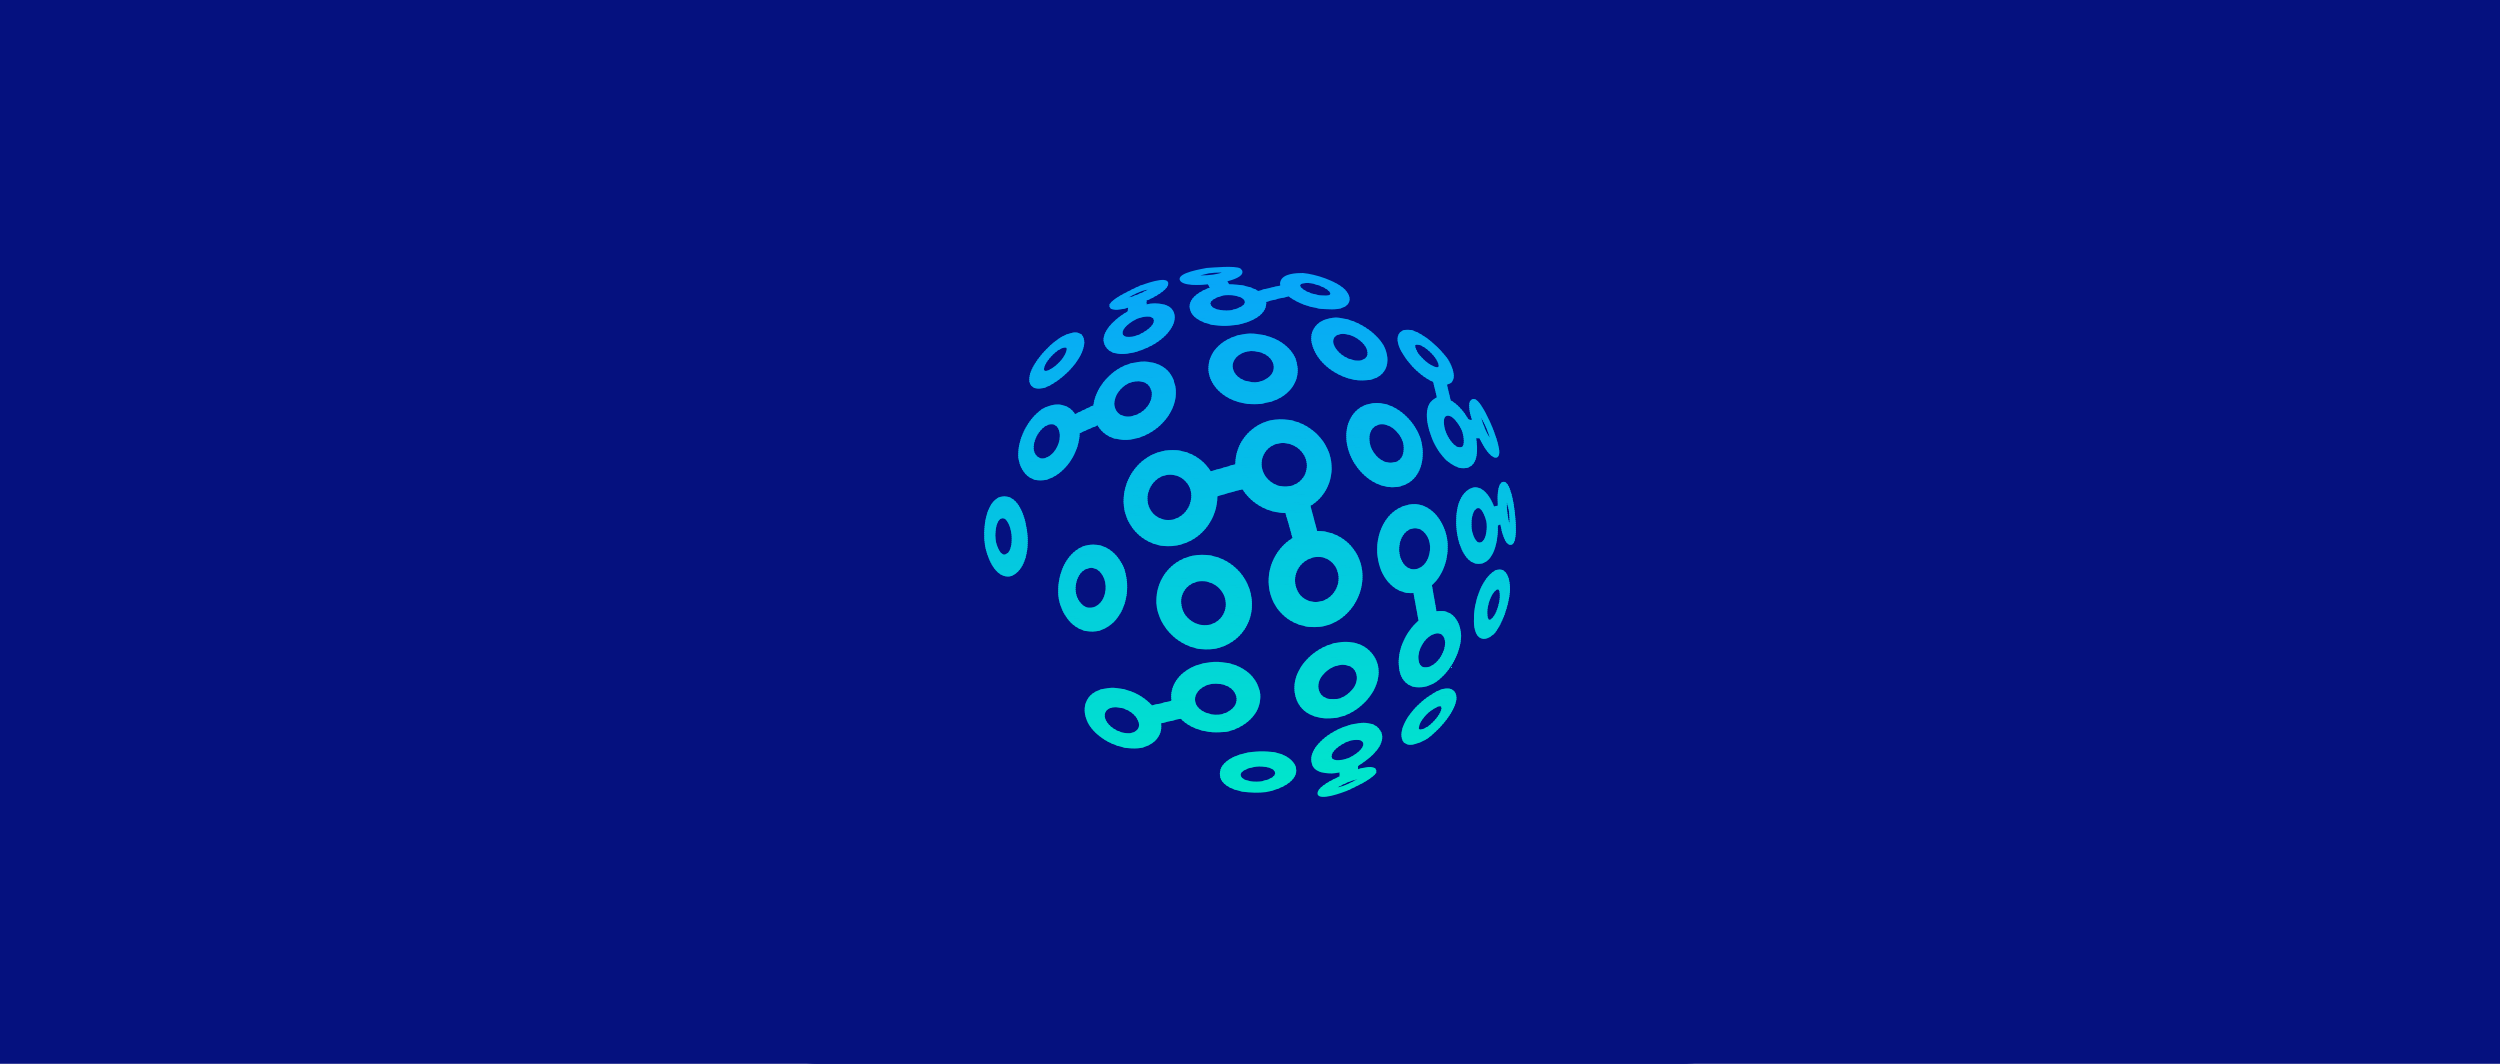 <?xml version="1.0" encoding="UTF-8"?><svg id="Layer_1" xmlns="http://www.w3.org/2000/svg" xmlns:xlink="http://www.w3.org/1999/xlink" viewBox="0 0 94 40"><defs><style>.cls-1{clip-path:url(#clippath);}.cls-2{fill:none;}.cls-2,.cls-3,.cls-4,.cls-5,.cls-6,.cls-7,.cls-8,.cls-9,.cls-10,.cls-11,.cls-12,.cls-13,.cls-14,.cls-15,.cls-16,.cls-17,.cls-18,.cls-19,.cls-20,.cls-21,.cls-22,.cls-23,.cls-24,.cls-25,.cls-26,.cls-27,.cls-28,.cls-29,.cls-30,.cls-31,.cls-32,.cls-33,.cls-34,.cls-35,.cls-36,.cls-37,.cls-38,.cls-39,.cls-40,.cls-41,.cls-42,.cls-43,.cls-44,.cls-45,.cls-46,.cls-47,.cls-48,.cls-49,.cls-50,.cls-51,.cls-52,.cls-53,.cls-54,.cls-55,.cls-56,.cls-57,.cls-58,.cls-59,.cls-60,.cls-61,.cls-62,.cls-63,.cls-64,.cls-65,.cls-66,.cls-67,.cls-68,.cls-69,.cls-70,.cls-71,.cls-72,.cls-73,.cls-74,.cls-75,.cls-76,.cls-77,.cls-78,.cls-79,.cls-80,.cls-81,.cls-82,.cls-83,.cls-84,.cls-85,.cls-86,.cls-87,.cls-88,.cls-89,.cls-90,.cls-91,.cls-92,.cls-93,.cls-94,.cls-95,.cls-96,.cls-97,.cls-98,.cls-99,.cls-100,.cls-101,.cls-102,.cls-103{stroke-width:0px;}.cls-3{fill:#01e2ce;}.cls-3,.cls-4,.cls-5,.cls-6,.cls-7,.cls-8,.cls-9,.cls-10,.cls-11,.cls-12,.cls-13,.cls-14,.cls-15,.cls-16,.cls-17,.cls-18,.cls-19,.cls-20,.cls-21,.cls-22,.cls-23,.cls-24,.cls-25,.cls-26,.cls-27,.cls-28,.cls-29,.cls-30,.cls-31,.cls-32,.cls-33,.cls-34,.cls-35,.cls-36,.cls-37,.cls-38,.cls-39,.cls-40,.cls-41,.cls-42,.cls-43,.cls-44,.cls-45,.cls-46,.cls-47,.cls-48,.cls-49,.cls-50,.cls-51,.cls-52,.cls-53,.cls-54,.cls-55,.cls-56,.cls-57,.cls-58,.cls-59,.cls-60,.cls-61,.cls-62,.cls-63,.cls-64,.cls-65,.cls-66,.cls-67,.cls-68,.cls-69,.cls-70,.cls-71,.cls-72,.cls-73,.cls-74,.cls-75,.cls-76,.cls-77,.cls-78,.cls-79,.cls-80,.cls-81,.cls-82,.cls-83,.cls-84,.cls-85,.cls-86,.cls-87,.cls-88,.cls-89,.cls-90,.cls-91,.cls-92,.cls-93,.cls-94,.cls-95,.cls-96,.cls-97,.cls-98,.cls-99,.cls-100,.cls-101,.cls-102{fill-rule:evenodd;}.cls-4{fill:#01e0d0;}.cls-5{fill:#01e0cf;}.cls-6{fill:#01dcd2;}.cls-7{fill:#03cedc;}.cls-8{fill:#03cfdb;}.cls-9{fill:#03ccde;}.cls-10{fill:#01ded1;}.cls-11{fill:#01ded0;}.cls-12{fill:#03cfdc;}.cls-13{fill:#03d2d9;}.cls-14{fill:#03ccdd;}.cls-15{fill:#01dbd3;}.cls-16{fill:#01dad3;}.cls-17{fill:#01dfd0;}.cls-18{fill:#03cbde;}.cls-19{fill:#03cbdf;}.cls-20{fill:#01ddd1;}.cls-21{fill:#01ddd2;}.cls-22{fill:#01e1ce;}.cls-23{fill:#01e1cf;}.cls-24{fill:#03d0db;}.cls-25{fill:#03cddd;}.cls-26{fill:#03d1da;}.cls-27{fill:#02d6d7;}.cls-28{fill:#02d6d6;}.cls-29{fill:#02d5d7;}.cls-30{fill:#02d3d8;}.cls-31{fill:#02d3d9;}.cls-32{fill:#02d4d8;}.cls-33{fill:#02d7d5;}.cls-34{fill:#02d8d5;}.cls-35{fill:#02d7d6;}.cls-36{fill:#02d2d9;}.cls-37{fill:#00e4cd;}.cls-38{fill:#00e3cd;}.cls-39{fill:#00e4cc;}.cls-40{fill:#00e5cc;}.cls-41{fill:#00e6cb;}.cls-42{fill:#00e2ce;}.cls-43{fill:#02dad4;}.cls-44{fill:#02dad3;}.cls-45{fill:#02d9d4;}.cls-46{fill:#02d9d5;}.cls-47{fill:#04c5e2;}.cls-48{fill:#04c6e2;}.cls-49{fill:#04c9e0;}.cls-50{fill:#04c9df;}.cls-51{fill:#04c3e4;}.cls-52{fill:#05c0e6;}.cls-53{fill:#05bee7;}.cls-54{fill:#05bee8;}.cls-55{fill:#05bfe7;}.cls-56{fill:#05c1e6;}.cls-57{fill:#05c1e5;}.cls-58{fill:#05bbea;}.cls-59{fill:#04c4e4;}.cls-60{fill:#04c4e3;}.cls-61{fill:#04c5e3;}.cls-62{fill:#04c7e1;}.cls-63{fill:#04cadf;}.cls-64{fill:#08a9f6;}.cls-65{fill:#08a9f7;}.cls-66{fill:#05c2e4;}.cls-67{fill:#05c2e5;}.cls-68{fill:#04c8e1;}.cls-69{fill:#04c8e0;}.cls-70{fill:#05bce9;}.cls-71{fill:#05bde8;}.cls-72{fill:#08a8f7;}.cls-73{fill:#08abf5;}.cls-74{fill:#08a7f8;}.cls-75{fill:#08aaf6;}.cls-76{fill:#07acf5;}.cls-77{fill:#06bbea;}.cls-78{fill:#07acf4;}.cls-79{fill:#07b3f0;}.cls-80{fill:#07aef3;}.cls-81{fill:#06baeb;}.cls-82{fill:#06baea;}.cls-83{fill:#07b1f1;}.cls-84{fill:#07aff2;}.cls-85{fill:#06b6ed;}.cls-86{fill:#07aff3;}.cls-87{fill:#06b9eb;}.cls-88{fill:#06b4ef;}.cls-89{fill:#06b5ee;}.cls-90{fill:#06b4ee;}.cls-91{fill:#06b6ee;}.cls-92{fill:#06b7ed;}.cls-93{fill:#06b7ec;}.cls-94{fill:#06b8ec;}.cls-95{fill:#06b3ef;}.cls-96{fill:#06b3f0;}.cls-97{fill:#07b0f2;}.cls-98{fill:#07b0f1;}.cls-99{fill:#07adf4;}.cls-100{fill:#07adf3;}.cls-101{fill:#07b2f0;}.cls-102{fill:#07abf5;}.cls-103{fill:#05117f;}</style><clipPath id="clippath"><path class="cls-2" d="m52.661,18.284c-.878.204-1.694-.533-1.946-1.318-.173-.518-.125-1.146.298-1.538.173-.157.377-.235.612-.267.784-.094,1.522.596,1.773,1.286.235.706.063,1.632-.738,1.836h0Zm-9.006,8.912c.078.518-.345.879-.863.942-.659.063-1.444-.298-1.82-.848-.377-.596-.189-1.255.549-1.396.627-.126,1.365.157,1.789.627.251-.047.486-.11.737-.173-.094-.69.471-1.224,1.114-1.381.8-.236,1.883.047,2.166.894.063.157.078.33.047.502-.078.58-.627.989-1.161,1.13-.627.125-1.381-.016-1.819-.471-.251.063-.502.11-.738.173h0v.001Zm-1.506-6.056c.063.094.11.204.141.298.016.079.031.142.047.204.173.784-.157,1.82-1.004,2.071-.157.047-.329.047-.486.016-.566-.11-.926-.659-1.036-1.208-.11-.706.173-1.647.878-1.961.58-.235,1.161.047,1.459.58h0v0Zm6.449-.91c-.078-.314-.173-.628-.267-.941-.643,0-1.271-.346-1.616-.895-.314.078-.628.173-.942.267,0,.816-.549,1.585-1.349,1.805-.942.282-1.899-.283-2.134-1.24-.204-.926.345-1.915,1.24-2.212.753-.251,1.569.031,1.993.706.298-.078.612-.173.926-.267,0-.785.549-1.459,1.318-1.648.926-.204,1.899.345,2.212,1.24.251.753-.031,1.569-.706,1.977.078.314.173.628.251.942.801,0,1.475.533,1.663,1.318.204.91-.33,1.899-1.224,2.212-.942.298-1.93-.204-2.197-1.161-.22-.8.125-1.663.832-2.103h0v0Zm-1.004-5.084c-.188.048-.377.063-.565.048-.643-.031-1.349-.393-1.554-1.067-.047-.157-.047-.33-.016-.502.126-.58.675-.941,1.24-1.051.722-.126,1.679.173,2.009.895.078.22.11.455.063.675-.125.565-.643.91-1.177,1.004h0v-.001Zm6.809-.69c.048.204.095.392.142.596.282.157.518.455.675.722.047.016.094.016.125.016-.078-.251-.188-.69,0-.769.047-.031.094-.015.142,0,.22.125.517.801.627,1.051.048.141.455,1.099.142,1.13-.236.031-.518-.502-.628-.722h-.126c.063.376.094,1.02-.36,1.114-.283.063-.565-.126-.769-.298-.267-.267-.47-.613-.58-.957-.141-.377-.282-1.083.126-1.333.031-.031.078-.048.11-.063-.047-.189-.094-.393-.141-.58-.455-.204-.895-.644-1.146-1.067-.125-.189-.298-.566-.11-.785.11-.125.298-.125.455-.094h0c.486.141,1.051.675,1.35,1.083.125.204.345.643.141.878-.047.048-.11.063-.173.079h0l0-.001Zm-13.98,1.113c.235-.11.455-.22.69-.329.078-.628.565-1.208,1.13-1.475.659-.298,1.584-.235,1.883.518,0,.016,0,.031.016.031h0v.048c.016.047.031.094.047.141.157.801-.455,1.585-1.177,1.883-.329.141-.706.204-1.051.11h-.031c-.282-.078-.518-.251-.659-.502-.235.094-.455.188-.675.298-.016.643-.424,1.349-1.004,1.648-.659.345-1.208-.048-1.302-.738-.047-.659.345-1.443.894-1.82.424-.251.957-.251,1.24.188h-0Zm5.79-4.88c.361,0,.785.063,1.099.251.267-.079.549-.142.832-.204-.016-.047-.016-.11,0-.157.094-.298.596-.314.847-.314.486.047,1.224.282,1.585.627h0c.11.125.204.283.157.44-.094.283-.518.314-.753.298-.486,0-1.13-.173-1.522-.486-.283.063-.566.125-.848.204v.079c-.031.486-.706.721-1.099.784-.361.063-.769.063-1.114-.047-.267-.079-.565-.236-.643-.502-.141-.424.377-.722.738-.848-.032-.047-.047-.078-.079-.126-.267.031-.957.078-1.051-.157-.11-.283.878-.424,1.004-.455.251-.016,1.067-.094,1.271.016l.016.016c.032.031.063.063.063.11.015.188-.346.298-.566.361.016.031.047.063.063.11h0l0.0 0Zm4.018,1.255c.675.016,1.443.471,1.788,1.036.33.628.11,1.255-.643,1.318-.753.078-1.663-.44-1.961-1.13-.33-.69.11-1.208.816-1.224h0v0Zm-10.434.8c.204-.142.643-.361.878-.157.078.094.094.203.094.314-.047.58-.69,1.24-1.177,1.522-.188.125-.565.298-.784.109-.125-.109-.125-.298-.078-.455v-.016c.141-.471.659-1.036,1.067-1.318h0Zm-2.307,5.994c.078-.047.173-.079.282-.079.518.016.753.738.816,1.146.078.376.078.8-.031,1.177-.079.267-.251.58-.533.675-.047.016-.095.016-.141.016-.503,0-.785-.785-.848-1.177-.078-.502-.016-1.444.455-1.757h-0Zm12.882,10.309c-.377.063-.973.063-1.051-.36-.078-.283.11-.58.298-.769.251-.267.596-.47.941-.596.377-.142,1.083-.283,1.333.141.063.078.079.173.079.267-.016.44-.549.848-.91,1.067v.125c.22-.063.596-.157.675.016.016.047.016.094,0,.141h-.016c-.126.22-.847.549-1.083.659-.125.047-1.051.407-1.099.11-.031-.251.597-.549.832-.659v-.142h0v0Zm-7.265-17.605c.361-.063.957-.063,1.051.377.063.283-.126.565-.298.753-.267.283-.612.471-.957.596-.377.141-1.083.283-1.333-.141-.047-.078-.078-.173-.078-.267.031-.439.549-.847.91-1.051,0-.047.016-.094.016-.142-.22.063-.596.157-.69-.015-.016-.048-.016-.094,0-.125l.016-.016c.141-.22.863-.549,1.099-.659.125-.047,1.051-.408,1.083-.11.031.251-.58.565-.816.659v.141h-0Zm13.07,7.61c.047-.015.095-.031.142-.047-.016-.251-.031-.8.173-.878.298-.125.44.91.455,1.067.031.251.11.988-.031,1.208-.016.047-.063.078-.11.078-.22.031-.346-.502-.393-.769-.031.015-.063.031-.094.047.016.424-.078,1.13-.455,1.365-.094.063-.188.078-.282.078-.486-.016-.722-.706-.785-1.083-.063-.361-.063-.769.031-1.13.079-.251.236-.549.518-.643.408-.125.706.361.831.706h0l-0.0 0Zm-2.165,3.938c.58-.11.91.361.926.926-.016.659-.455,1.428-1.02,1.773-.628.345-1.271.125-1.319-.643-.063-.613.267-1.303.738-1.71l-.189-1.036c-.706.047-1.192-.549-1.318-1.192-.188-.801.157-1.852,1.02-2.103.173-.047.346-.063.518-.031.565.126.926.69,1.035,1.24.11.612-.078,1.365-.564,1.789l.173.989v0Zm-6.418,6.794c-.471.063-1.365.016-1.663-.44-.047-.078-.063-.173-.063-.267.016-.486.69-.722,1.083-.784.36-.063.769-.063,1.13.031.251.078.549.236.643.518,0,.047.016.094.016.141-.016.471-.753.737-1.146.801h-0Zm2.95-2.872c-.706.235-1.632.078-1.836-.738-.22-.863.533-1.694,1.318-1.946.518-.173,1.146-.125,1.522.298.157.173.251.376.282.612.078.784-.596,1.522-1.286,1.773h0Zm-5.052-2.495c-.942.063-1.821-.644-1.993-1.569-.141-.973.518-1.867,1.506-1.977,1.004-.11,1.93.627,2.055,1.632.125.989-.58,1.836-1.569,1.915h0Zm7.202,3.169c.047-.565.69-1.224,1.161-1.491.204-.141.58-.314.8-.125.125.11.125.298.078.455h0c-.141.486-.659,1.051-1.067,1.349-.204.126-.659.346-.878.141-.078-.078-.094-.204-.094-.329h-0Zm3.451-6.088c.079-.063.204-.11.314-.078.298.095.33.58.314.832-.048.502-.283,1.24-.612,1.6h-.016c-.11.11-.267.204-.439.157-.267-.094-.298-.518-.283-.753-.016-.533.251-1.428.722-1.758h0Zm-3.734-4.111c.377-.063.424-.503.33-.801-.125-.329-.471-.675-.848-.628-.392.063-.47.486-.36.816.11.345.486.706.878.612h0Zm-6.449,9.461c.314-.078.643-.361.502-.722-.141-.376-.659-.486-1.004-.392-.329.094-.643.392-.486.753.173.33.643.44.988.361h0v-0Zm-4.346.298c.173.267.565.455.878.424.298-.047.424-.267.267-.533-.157-.298-.58-.486-.926-.44-.298.063-.376.298-.22.549h0Zm-.502-4.315c.377-.11.518-.596.44-.942-.063-.329-.346-.643-.691-.502-.345.126-.47.596-.407.926.063.298.314.627.659.518h-0Zm8.614-.236c.424-.141.691-.612.58-1.051-.109-.455-.549-.706-.988-.565-.455.141-.722.612-.597,1.067.11.455.565.691,1.004.549h0Zm-1.177-4.33c.439-.11.69-.565.549-1.004-.142-.423-.628-.69-1.067-.58-.44.11-.691.549-.565.989.141.455.628.722,1.083.597h0l-0-0Zm-4.394,1.255c.455-.141.722-.628.612-1.083-.125-.439-.58-.69-1.02-.549-.424.142-.691.628-.58,1.067.109.44.549.691.988.565h0v0Zm3.185-5.162c.346-.079.659-.361.518-.722-.141-.345-.612-.486-.957-.424-.314.063-.643.33-.533.691.125.376.612.518.973.455h0Zm8.348,1.349c.031.11.078.267.11.314.016.079.125.314.22.44-.031-.11-.094-.267-.11-.314-.031-.078-.125-.298-.22-.439h0Zm-1.255-.079c-.236.016-.126.471-.078.597.063.188.314.627.564.596.204-.031.094-.486.063-.596-.078-.189-.314-.597-.549-.597h0Zm-1.099-2.667c-.236-.047-.078.188-.031.298.141.204.455.502.706.549.188.031.016-.251-.016-.314-.125-.189-.424-.486-.659-.533h0v0Zm-11.204,2.636c.094.048.188.063.282.063h.016c.11,0,.22-.031.33-.078.298-.126.565-.44.549-.785v-.031c0-.047-.016-.078-.032-.11-.109-.361-.533-.377-.831-.251-.298.142-.549.455-.549.785,0,.031.016.078.016.11.031.125.11.235.22.298h0l-0.0 0Zm-2.825.424c-.267.173-.471.565-.44.879.047.282.267.424.533.282.298-.157.502-.58.44-.91-.047-.314-.283-.392-.533-.251h0Zm9.885-5.382c-.079,0-.393,0-.283.157.157.188.58.314.832.314.11.016.392.016.235-.157-.157-.173-.565-.298-.784-.314h-0Zm-2.872,1.02c.126-.031.58-.157.47-.361-.109-.204-.596-.22-.784-.188-.11.016-.565.157-.486.345.094.235.596.235.8.204h0v0Zm-.377-1.413c-.173,0-.408.016-.486.031-.047.017-.22.048-.329.079.157,0,.407-.016.486-.031.063-.016.22-.031.329-.079h0Zm4.551,2.307c-.298,0-.455.204-.314.471.157.314.565.549.91.533.314-.016.408-.251.267-.502-.157-.282-.549-.502-.863-.502h0Zm-10.701.612c-.204.141-.471.424-.533.659-.047.22.188.094.282.031.22-.125.533-.455.565-.706.031-.188-.251-.016-.314.016h0Zm-2.166,6.339c-.204.125-.22.612-.188.816.016.125.157.612.376.517.251-.078.251-.627.204-.831-.016-.141-.157-.627-.393-.502h0l0-0Zm13.055,9.007c.173-.063.58-.314.58-.533-.016-.251-.471-.142-.596-.095-.188.079-.628.33-.597.58.031.204.502.095.612.048h0Zm.361.784c-.11.031-.267.078-.314.094-.078.031-.314.141-.439.22.11-.016.267-.078.314-.094.078-.031.298-.141.44-.22h0Zm-7.862-18.421c-.125.031-.267.078-.314.094-.078.031-.314.141-.44.22.11-.016.251-.078.298-.094.078-.031.314-.125.455-.22h0Zm-.392,1.726c.188-.078.628-.329.596-.564-.031-.22-.486-.11-.596-.063-.189.078-.58.314-.58.549s.471.126.58.078h0v0Zm13.965,7.092c.017-.157-.015-.407-.015-.47-.016-.063-.048-.22-.079-.33-.015.157.016.408.031.486,0,.047.031.204.063.314h0l0.0 0Zm-1.051.691c.204-.11.22-.58.188-.769-.031-.11-.157-.565-.345-.502-.236.094-.236.612-.204.816.016.125.157.58.361.455h0l-0-0Zm-1.867,4.644c.282-.157.502-.533.502-.863-.015-.298-.204-.44-.486-.298-.298.141-.549.564-.518.91.016.314.235.393.502.251h0Zm-.502-3.656c.36-.141.486-.612.423-.957-.063-.314-.329-.643-.69-.533-.376.125-.517.612-.44.973.063.346.346.659.706.518h0Zm-5.884,8.002c.11-.016.565-.141.486-.346-.079-.22-.597-.235-.785-.188-.125.016-.596.141-.486.361.126.204.58.204.785.173h-0Zm2.95-3.122c.329-.126.675-.471.612-.848-.063-.393-.471-.471-.8-.36-.345.125-.722.486-.628.878.078.377.518.424.816.33h0Zm-5.037-2.746c.455-.031.784-.44.722-.895-.063-.47-.502-.8-.973-.753-.455.047-.769.455-.69.895.063.455.486.784.941.753h0Zm8.301,3.828c.189-.125.471-.423.533-.659.047-.22-.204-.078-.298-.016-.22.125-.518.44-.549.691-.031.188.251.015.314-.016h0Zm2.432-4.079c.173-.157.282-.566.298-.785,0-.078.016-.407-.141-.282-.204.157-.33.58-.33.831,0,.11,0,.393.173.236h0v0Z"/></clipPath></defs><rect class="cls-103" width="94" height="40"/><rect class="cls-103" x="27" y="0" width="40" height="40" rx="3.753" ry="3.753"/><g class="cls-1"><polyline class="cls-41" points="37.159 30.382 37.143 29.911 57.228 29.534 57.243 30.005"/><polyline class="cls-41" points="37.143 29.942 37.143 29.832 57.228 29.456 57.243 29.565"/><polyline class="cls-41" points="37.143 29.864 37.143 29.754 57.228 29.377 57.228 29.487"/><polyline class="cls-40" points="37.143 29.785 37.143 29.676 57.228 29.299 57.228 29.424"/><polyline class="cls-40" points="37.143 29.722 37.143 29.596 57.228 29.236 57.228 29.346"/><polyline class="cls-40" points="37.143 29.643 37.143 29.534 57.228 29.158 57.228 29.267"/><polyline class="cls-40" points="37.143 29.565 37.143 29.456 57.228 29.079 57.228 29.189"/><polyline class="cls-39" points="37.143 29.487 37.143 29.377 57.228 29 57.228 29.11"/><polyline class="cls-39" points="37.143 29.408 37.127 29.299 57.228 28.937 57.228 29.047"/><polyline class="cls-37" points="37.143 29.346 37.127 29.236 57.228 28.859 57.228 28.969"/><polyline class="cls-37" points="37.127 29.267 37.127 29.158 57.228 28.781 57.228 28.89"/><polyline class="cls-38" points="37.127 29.189 37.127 29.079 57.212 28.703 57.228 28.812"/><polyline class="cls-38" points="37.127 29.11 37.127 29 57.212 28.624 57.228 28.75"/><polyline class="cls-38" points="37.127 29.047 37.127 28.922 57.212 28.561 57.212 28.671"/><polyline class="cls-38" points="37.127 28.969 37.127 28.859 57.212 28.483 57.212 28.593"/><polyline class="cls-42" points="37.127 28.89 37.127 28.781 57.212 28.404 57.212 28.514"/><polyline class="cls-3" points="37.127 28.812 37.127 28.703 57.212 28.326 57.212 28.435"/><polyline class="cls-3" points="37.127 28.734 37.127 28.624 57.212 28.247 57.212 28.373"/><polyline class="cls-3" points="37.127 28.671 37.127 28.546 57.212 28.185 57.212 28.294"/><polyline class="cls-22" points="37.127 28.593 37.127 28.483 57.212 28.106 57.212 28.216"/><polyline class="cls-23" points="37.127 28.514 37.112 28.404 57.212 28.028 57.212 28.137"/><polyline class="cls-23" points="37.112 28.435 37.112 28.326 57.212 27.949 57.212 28.075"/><polyline class="cls-23" points="37.112 28.357 37.112 28.247 57.212 27.886 57.212 27.997"/><polyline class="cls-5" points="37.112 28.294 37.112 28.185 57.196 27.808 57.212 27.918"/><polyline class="cls-5" points="37.112 28.216 37.112 28.106 57.196 27.73 57.196 27.839"/><polyline class="cls-5" points="37.112 28.137 37.112 28.028 57.196 27.651 57.196 27.761"/><polyline class="cls-4" points="37.112 28.059 37.112 27.949 57.196 27.573 57.196 27.698"/><polyline class="cls-17" points="37.112 27.997 37.112 27.871 57.196 27.51 57.196 27.62"/><polyline class="cls-17" points="37.112 27.918 37.112 27.808 57.196 27.432 57.196 27.541"/><polyline class="cls-17" points="37.112 27.839 37.112 27.73 57.196 27.353 57.196 27.463"/><polyline class="cls-17" points="37.112 27.761 37.112 27.651 57.196 27.274 57.196 27.384"/><polyline class="cls-11" points="37.112 27.682 37.096 27.573 57.196 27.212 57.196 27.322"/><polyline class="cls-10" points="37.096 27.62 37.096 27.494 57.196 27.133 57.196 27.243"/><polyline class="cls-10" points="37.096 27.541 37.096 27.432 57.196 27.055 57.196 27.165"/><polyline class="cls-10" points="37.096 27.463 37.096 27.353 57.18 26.977 57.196 27.086"/><polyline class="cls-20" points="37.096 27.384 37.096 27.274 57.18 26.898 57.18 27.024"/><polyline class="cls-20" points="37.096 27.322 37.096 27.196 57.18 26.835 57.18 26.945"/><polyline class="cls-21" points="37.096 27.243 37.096 27.133 57.18 26.756 57.18 26.867"/><polyline class="cls-21" points="37.096 27.165 37.096 27.055 57.18 26.678 57.18 26.788"/><polyline class="cls-6" points="37.096 27.086 37.096 26.977 57.18 26.6 57.18 26.709"/><polyline class="cls-6" points="37.096 27.008 37.096 26.898 57.18 26.521 57.18 26.647"/><polyline class="cls-6" points="37.096 26.945 37.096 26.82 57.18 26.459 57.18 26.569"/><polyline class="cls-6" points="37.096 26.867 37.08 26.756 57.18 26.38 57.18 26.49"/><polyline class="cls-15" points="37.096 26.788 37.08 26.678 57.18 26.302 57.18 26.412"/><polyline class="cls-15" points="37.08 26.709 37.08 26.6 57.18 26.223 57.18 26.333"/><polyline class="cls-15" points="37.08 26.631 37.08 26.521 57.164 26.161 57.18 26.271"/><polyline class="cls-15" points="37.08 26.569 37.08 26.459 57.164 26.082 57.18 26.192"/><polyline class="cls-16" points="37.08 26.49 37.08 26.38 57.164 26.003 57.164 26.113"/><polyline class="cls-44" points="37.08 26.412 37.08 26.302 57.164 25.925 57.164 26.035"/><polyline class="cls-43" points="37.08 26.333 37.08 26.223 57.164 25.847 57.164 25.972"/><polyline class="cls-43" points="37.08 26.271 37.08 26.145 57.164 25.784 57.164 25.894"/><polyline class="cls-45" points="37.08 26.192 37.08 26.082 57.164 25.706 57.164 25.816"/><polyline class="cls-45" points="37.08 26.113 37.08 26.003 57.164 25.627 57.164 25.737"/><polyline class="cls-45" points="37.08 26.035 37.065 25.925 57.164 25.548 57.164 25.659"/><polyline class="cls-46" points="37.08 25.956 37.065 25.847 57.164 25.47 57.164 25.596"/><polyline class="cls-34" points="37.065 25.894 37.065 25.768 57.164 25.407 57.164 25.517"/><polyline class="cls-34" points="37.065 25.816 37.065 25.706 57.149 25.329 57.164 25.439"/><polyline class="cls-34" points="37.065 25.737 37.065 25.627 57.149 25.25 57.164 25.36"/><polyline class="cls-34" points="37.065 25.659 37.065 25.548 57.149 25.172 57.149 25.297"/><polyline class="cls-33" points="37.065 25.596 37.065 25.47 57.149 25.109 57.149 25.219"/><polyline class="cls-35" points="37.065 25.517 37.065 25.407 57.149 25.031 57.149 25.141"/><polyline class="cls-35" points="37.065 25.439 37.065 25.329 57.149 24.952 57.149 25.062"/><polyline class="cls-35" points="37.065 25.36 37.065 25.25 57.149 24.874 57.149 24.983"/><polyline class="cls-28" points="37.065 25.282 37.065 25.172 57.149 24.795 57.149 24.921"/><polyline class="cls-28" points="37.065 25.219 37.065 25.094 57.149 24.733 57.149 24.843"/><polyline class="cls-28" points="37.065 25.141 37.049 25.031 57.149 24.654 57.149 24.764"/><polyline class="cls-27" points="37.049 25.062 37.049 24.952 57.149 24.576 57.149 24.686"/><polyline class="cls-29" points="37.049 24.983 37.049 24.874 57.149 24.497 57.149 24.607"/><polyline class="cls-29" points="37.049 24.905 37.049 24.795 57.133 24.434 57.149 24.544"/><polyline class="cls-29" points="37.049 24.843 37.049 24.717 57.133 24.356 57.133 24.466"/><polyline class="cls-29" points="37.049 24.764 37.049 24.654 57.133 24.277 57.133 24.388"/><polyline class="cls-32" points="37.049 24.686 37.049 24.576 57.133 24.199 57.133 24.309"/><polyline class="cls-32" points="37.049 24.607 37.049 24.497 57.133 24.121 57.133 24.246"/><polyline class="cls-32" points="37.049 24.544 37.049 24.419 57.133 24.058 57.133 24.168"/><polyline class="cls-32" points="37.049 24.466 37.049 24.356 57.133 23.98 57.133 24.089"/><polyline class="cls-30" points="37.049 24.388 37.049 24.277 57.133 23.901 57.133 24.011"/><polyline class="cls-30" points="37.049 24.309 37.033 24.199 57.133 23.822 57.133 23.933"/><polyline class="cls-31" points="37.033 24.23 37.033 24.121 57.133 23.744 57.133 23.87"/><polyline class="cls-31" points="37.033 24.168 37.033 24.042 57.133 23.681 57.133 23.791"/><polyline class="cls-36" points="37.033 24.089 37.033 23.98 57.117 23.603 57.133 23.713"/><polyline class="cls-13" points="37.033 24.011 37.033 23.901 57.117 23.524 57.117 23.634"/><polyline class="cls-13" points="37.033 23.933 37.033 23.822 57.117 23.446 57.117 23.571"/><polyline class="cls-13" points="37.033 23.854 37.033 23.744 57.117 23.384 57.117 23.493"/><polyline class="cls-26" points="37.033 23.791 37.033 23.681 57.117 23.305 57.117 23.415"/><polyline class="cls-26" points="37.033 23.713 37.033 23.603 57.117 23.227 57.117 23.336"/><polyline class="cls-26" points="37.033 23.634 37.033 23.524 57.117 23.148 57.117 23.258"/><polyline class="cls-26" points="37.033 23.556 37.033 23.446 57.117 23.069 57.117 23.195"/><polyline class="cls-26" points="37.033 23.493 37.018 23.367 57.117 23.007 57.117 23.116"/><polyline class="cls-24" points="37.033 23.415 37.018 23.305 57.117 22.928 57.117 23.038"/><polyline class="cls-24" points="37.018 23.336 37.018 23.227 57.117 22.85 57.117 22.96"/><polyline class="cls-24" points="37.018 23.258 37.018 23.148 57.102 22.771 57.117 22.881"/><polyline class="cls-24" points="37.018 23.179 37.018 23.069 57.102 22.692 57.117 22.818"/><polyline class="cls-8" points="37.018 23.116 37.018 22.991 57.102 22.63 57.102 22.74"/><polyline class="cls-8" points="37.018 23.038 37.018 22.928 57.102 22.551 57.102 22.661"/><polyline class="cls-12" points="37.018 22.96 37.018 22.85 57.102 22.473 57.102 22.583"/><polyline class="cls-12" points="37.018 22.881 37.018 22.771 57.102 22.395 57.102 22.52"/><polyline class="cls-7" points="37.018 22.818 37.018 22.692 57.102 22.332 57.102 22.442"/><polyline class="cls-7" points="37.018 22.74 37.018 22.63 57.102 22.254 57.102 22.363"/><polyline class="cls-7" points="37.018 22.661 37.002 22.551 57.102 22.175 57.102 22.285"/><polyline class="cls-7" points="37.018 22.583 37.002 22.473 57.102 22.097 57.102 22.207"/><polyline class="cls-25" points="37.002 22.504 37.002 22.395 57.102 22.018 57.102 22.144"/><polyline class="cls-25" points="37.002 22.442 37.002 22.316 57.086 21.955 57.102 22.065"/><polyline class="cls-25" points="37.002 22.363 37.002 22.254 57.086 21.877 57.102 21.987"/><polyline class="cls-25" points="37.002 22.285 37.002 22.175 57.086 21.798 57.086 21.908"/><polyline class="cls-14" points="37.002 22.207 37.002 22.097 57.086 21.72 57.086 21.83"/><polyline class="cls-9" points="37.002 22.128 37.002 22.018 57.086 21.657 57.086 21.767"/><polyline class="cls-9" points="37.002 22.065 37.002 21.939 57.086 21.579 57.086 21.689"/><polyline class="cls-9" points="37.002 21.987 37.002 21.877 57.086 21.5 57.086 21.61"/><polyline class="cls-18" points="37.002 21.908 37.002 21.798 57.086 21.422 57.086 21.532"/><polyline class="cls-18" points="37.002 21.83 37.002 21.72 57.086 21.343 57.086 21.468"/><polyline class="cls-18" points="37.002 21.767 36.986 21.642 57.086 21.281 57.086 21.39"/><polyline class="cls-19" points="36.986 21.689 36.986 21.579 57.086 21.202 57.086 21.312"/><polyline class="cls-63" points="36.986 21.61 36.986 21.5 57.086 21.124 57.086 21.234"/><polyline class="cls-63" points="36.986 21.532 36.986 21.422 57.071 21.045 57.086 21.155"/><polyline class="cls-63" points="36.986 21.454 36.986 21.343 57.071 20.967 57.071 21.092"/><polyline class="cls-63" points="36.986 21.39 36.986 21.265 57.071 20.904 57.071 21.014"/><polyline class="cls-50" points="36.986 21.312 36.986 21.202 57.071 20.825 57.071 20.935"/><polyline class="cls-49" points="36.986 21.234 36.986 21.124 57.071 20.747 57.071 20.857"/><polyline class="cls-49" points="36.986 21.155 36.986 21.045 57.071 20.669 57.071 20.794"/><polyline class="cls-49" points="36.986 21.077 36.986 20.967 57.071 20.606 57.071 20.715"/><polyline class="cls-69" points="36.986 21.014 36.986 20.904 57.071 20.528 57.071 20.637"/><polyline class="cls-69" points="36.986 20.935 36.971 20.825 57.071 20.449 57.071 20.559"/><polyline class="cls-68" points="36.971 20.857 36.971 20.747 57.071 20.371 57.071 20.48"/><polyline class="cls-68" points="36.971 20.779 36.971 20.669 57.071 20.292 57.071 20.418"/><polyline class="cls-62" points="36.971 20.715 36.971 20.59 57.055 20.229 57.071 20.339"/><polyline class="cls-62" points="36.971 20.637 36.971 20.528 57.055 20.151 57.055 20.26"/><polyline class="cls-62" points="36.971 20.559 36.971 20.449 57.055 20.073 57.055 20.182"/><polyline class="cls-62" points="36.971 20.48 36.971 20.371 57.055 19.994 57.055 20.104"/><polyline class="cls-48" points="36.971 20.402 36.971 20.292 57.055 19.916 57.055 20.041"/><polyline class="cls-48" points="36.971 20.339 36.971 20.213 57.055 19.853 57.055 19.962"/><polyline class="cls-48" points="36.971 20.26 36.971 20.151 57.055 19.775 57.055 19.884"/><polyline class="cls-48" points="36.971 20.182 36.971 20.073 57.055 19.695 57.055 19.806"/><polyline class="cls-47" points="36.971 20.104 36.955 19.994 57.055 19.617 57.055 19.743"/><polyline class="cls-47" points="36.971 20.041 36.955 19.916 57.055 19.555 57.055 19.664"/><polyline class="cls-61" points="36.955 19.962 36.955 19.853 57.055 19.476 57.055 19.586"/><polyline class="cls-61" points="36.955 19.884 36.955 19.775 57.039 19.398 57.055 19.507"/><polyline class="cls-60" points="36.955 19.806 36.955 19.695 57.039 19.32 57.055 19.429"/><polyline class="cls-60" points="36.955 19.727 36.955 19.617 57.039 19.24 57.039 19.366"/><polyline class="cls-60" points="36.955 19.664 36.955 19.539 57.039 19.178 57.039 19.288"/><polyline class="cls-59" points="36.955 19.586 36.955 19.476 57.039 19.1 57.039 19.209"/><polyline class="cls-51" points="36.955 19.507 36.955 19.398 57.039 19.021 57.039 19.131"/><polyline class="cls-51" points="36.955 19.429 36.955 19.32 57.039 18.943 57.039 19.052"/><polyline class="cls-51" points="36.955 19.351 36.955 19.24 57.039 18.88 57.039 18.989"/><polyline class="cls-51" points="36.955 19.288 36.955 19.178 57.039 18.802 57.039 18.911"/><polyline class="cls-66" points="36.955 19.209 36.94 19.1 57.039 18.723 57.039 18.833"/><polyline class="cls-67" points="36.94 19.131 36.94 19.021 57.039 18.645 57.039 18.754"/><polyline class="cls-67" points="36.94 19.052 36.94 18.943 57.024 18.566 57.039 18.692"/><polyline class="cls-67" points="36.94 18.989 36.94 18.864 57.024 18.503 57.039 18.613"/><polyline class="cls-57" points="36.94 18.911 36.94 18.802 57.024 18.425 57.024 18.534"/><polyline class="cls-57" points="36.94 18.833 36.94 18.723 57.024 18.346 57.024 18.456"/><polyline class="cls-57" points="36.94 18.754 36.94 18.645 57.024 18.268 57.024 18.378"/><polyline class="cls-56" points="36.94 18.676 36.94 18.566 57.024 18.19 57.024 18.315"/><polyline class="cls-52" points="36.94 18.613 36.94 18.488 57.024 18.127 57.024 18.236"/><polyline class="cls-52" points="36.94 18.534 36.94 18.425 57.024 18.048 57.024 18.158"/><polyline class="cls-52" points="36.94 18.456 36.94 18.346 57.024 17.97 57.024 18.08"/><polyline class="cls-52" points="36.94 18.378 36.923 18.268 57.024 17.891 57.024 18.017"/><polyline class="cls-55" points="36.923 18.299 36.923 18.19 57.024 17.828 57.024 17.939"/><polyline class="cls-55" points="36.923 18.236 36.923 18.127 57.024 17.75 57.024 17.86"/><polyline class="cls-55" points="36.923 18.158 36.923 18.048 57.008 17.672 57.024 17.781"/><polyline class="cls-55" points="36.923 18.08 36.923 17.97 57.008 17.593 57.008 17.703"/><polyline class="cls-53" points="36.923 18.001 36.923 17.891 57.008 17.515 57.008 17.64"/><polyline class="cls-53" points="36.923 17.939 36.923 17.813 57.008 17.452 57.008 17.562"/><polyline class="cls-54" points="36.923 17.86 36.923 17.75 57.008 17.373 57.008 17.483"/><polyline class="cls-54" points="36.923 17.781 36.923 17.672 57.008 17.295 57.008 17.404"/><polyline class="cls-71" points="36.923 17.703 36.923 17.593 57.008 17.217 57.008 17.327"/><polyline class="cls-71" points="36.923 17.625 36.923 17.515 57.008 17.154 57.008 17.264"/><polyline class="cls-71" points="36.923 17.562 36.908 17.436 57.008 17.075 57.008 17.185"/><polyline class="cls-71" points="36.923 17.483 36.908 17.373 57.008 16.997 57.008 17.107"/><polyline class="cls-70" points="36.908 17.404 36.908 17.295 57.008 16.919 57.008 17.028"/><polyline class="cls-70" points="36.908 17.327 36.908 17.217 56.992 16.84 57.008 16.966"/><polyline class="cls-70" points="36.908 17.264 36.908 17.138 56.992 16.777 56.992 16.887"/><polyline class="cls-70" points="36.908 17.185 36.908 17.075 56.992 16.699 56.992 16.809"/><polyline class="cls-70" points="36.908 17.107 36.908 16.997 56.992 16.62 56.992 16.73"/><polyline class="cls-58" points="36.908 17.028 36.908 16.919 56.992 16.542 56.992 16.651"/><polyline class="cls-58" points="36.908 16.95 36.908 16.84 56.992 16.464 56.992 16.589"/><polyline class="cls-58" points="36.908 16.887 36.908 16.761 56.992 16.401 56.992 16.511"/><polyline class="cls-77" points="36.908 16.809 36.908 16.699 56.992 16.322 56.992 16.432"/><polyline class="cls-82" points="36.908 16.73 36.892 16.62 56.992 16.244 56.992 16.354"/><polyline class="cls-82" points="36.908 16.651 36.892 16.542 56.992 16.166 56.992 16.275"/><polyline class="cls-81" points="36.892 16.573 36.892 16.464 56.992 16.103 56.992 16.212"/><polyline class="cls-81" points="36.892 16.511 36.892 16.401 56.977 16.024 56.992 16.134"/><polyline class="cls-87" points="36.892 16.432 36.892 16.322 56.977 15.946 56.992 16.055"/><polyline class="cls-87" points="36.892 16.354 36.892 16.244 56.977 15.867 56.977 15.977"/><polyline class="cls-87" points="36.892 16.275 36.892 16.166 56.977 15.789 56.977 15.914"/><polyline class="cls-87" points="36.892 16.212 36.892 16.087 56.977 15.725 56.977 15.836"/><polyline class="cls-94" points="36.892 16.134 36.892 16.024 56.977 15.648 56.977 15.758"/><polyline class="cls-94" points="36.892 16.055 36.892 15.946 56.977 15.569 56.977 15.679"/><polyline class="cls-94" points="36.892 15.977 36.892 15.867 56.977 15.491 56.977 15.6"/><polyline class="cls-94" points="36.892 15.898 36.892 15.789 56.977 15.412 56.977 15.538"/><polyline class="cls-93" points="36.892 15.836 36.877 15.711 56.977 15.349 56.977 15.459"/><polyline class="cls-92" points="36.877 15.758 36.877 15.648 56.977 15.271 56.977 15.381"/><polyline class="cls-92" points="36.877 15.679 36.877 15.569 56.977 15.193 56.977 15.302"/><polyline class="cls-92" points="36.877 15.6 36.877 15.491 56.961 15.114 56.977 15.24"/><polyline class="cls-85" points="36.877 15.522 36.877 15.412 56.961 15.051 56.961 15.161"/><polyline class="cls-85" points="36.877 15.459 36.877 15.349 56.961 14.973 56.961 15.082"/><polyline class="cls-85" points="36.877 15.381 36.877 15.271 56.961 14.894 56.961 15.005"/><polyline class="cls-91" points="36.877 15.302 36.877 15.193 56.961 14.816 56.961 14.925"/><polyline class="cls-89" points="36.877 15.224 36.877 15.114 56.961 14.738 56.961 14.863"/><polyline class="cls-89" points="36.877 15.161 36.877 15.036 56.961 14.675 56.961 14.785"/><polyline class="cls-89" points="36.877 15.082 36.877 14.973 56.961 14.596 56.961 14.706"/><polyline class="cls-89" points="36.877 15.005 36.861 14.894 56.961 14.518 56.961 14.628"/><polyline class="cls-90" points="36.861 14.925 36.861 14.816 56.961 14.439 56.961 14.549"/><polyline class="cls-88" points="36.861 14.847 36.861 14.738 56.961 14.376 56.961 14.487"/><polyline class="cls-88" points="36.861 14.785 36.861 14.659 56.945 14.298 56.961 14.408"/><polyline class="cls-88" points="36.861 14.706 36.861 14.596 56.945 14.219 56.945 14.329"/><polyline class="cls-95" points="36.861 14.628 36.861 14.518 56.945 14.141 56.945 14.251"/><polyline class="cls-95" points="36.861 14.549 36.861 14.439 56.945 14.063 56.945 14.188"/><polyline class="cls-96" points="36.861 14.487 36.861 14.361 56.945 14 56.945 14.11"/><polyline class="cls-79" points="36.861 14.408 36.861 14.298 56.945 13.921 56.945 14.032"/><polyline class="cls-101" points="36.861 14.329 36.861 14.219 56.945 13.843 56.945 13.953"/><polyline class="cls-101" points="36.861 14.251 36.861 14.141 56.945 13.764 56.945 13.875"/><polyline class="cls-101" points="36.861 14.172 36.845 14.063 56.945 13.686 56.945 13.812"/><polyline class="cls-101" points="36.861 14.11 36.845 13.985 56.945 13.623 56.945 13.733"/><polyline class="cls-83" points="36.845 14.032 36.845 13.921 56.945 13.545 56.945 13.655"/><polyline class="cls-83" points="36.845 13.953 36.845 13.843 56.93 13.466 56.945 13.576"/><polyline class="cls-83" points="36.845 13.875 36.845 13.764 56.93 13.388 56.945 13.498"/><polyline class="cls-83" points="36.845 13.796 36.845 13.686 56.93 13.326 56.93 13.435"/><polyline class="cls-98" points="36.845 13.733 36.845 13.623 56.93 13.246 56.93 13.357"/><polyline class="cls-98" points="36.845 13.655 36.845 13.545 56.93 13.168 56.93 13.278"/><polyline class="cls-97" points="36.845 13.576 36.845 13.466 56.93 13.09 56.93 13.2"/><polyline class="cls-97" points="36.845 13.498 36.845 13.388 56.93 13.011 56.93 13.137"/><polyline class="cls-84" points="36.845 13.435 36.845 13.309 56.93 12.949 56.93 13.059"/><polyline class="cls-84" points="36.845 13.357 36.829 13.246 56.93 12.87 56.93 12.98"/><polyline class="cls-84" points="36.845 13.278 36.829 13.168 56.93 12.791 56.93 12.902"/><polyline class="cls-86" points="36.829 13.2 36.829 13.09 56.93 12.713 56.93 12.823"/><polyline class="cls-80" points="36.829 13.121 36.829 13.011 56.914 12.635 56.93 12.76"/><polyline class="cls-80" points="36.829 13.059 36.829 12.933 56.914 12.572 56.93 12.682"/><polyline class="cls-80" points="36.829 12.98 36.829 12.87 56.914 12.493 56.914 12.604"/><polyline class="cls-80" points="36.829 12.902 36.829 12.791 56.914 12.415 56.914 12.525"/><polyline class="cls-100" points="36.829 12.823 36.829 12.713 56.914 12.337 56.914 12.462"/><polyline class="cls-99" points="36.829 12.76 36.829 12.635 56.914 12.274 56.914 12.384"/><polyline class="cls-99" points="36.829 12.682 36.829 12.572 56.914 12.196 56.914 12.306"/><polyline class="cls-99" points="36.829 12.604 36.829 12.493 56.914 12.117 56.914 12.227"/><polyline class="cls-78" points="36.829 12.525 36.829 12.415 56.914 12.039 56.914 12.148"/><polyline class="cls-78" points="36.829 12.447 36.814 12.337 56.914 11.96 56.914 12.085"/><polyline class="cls-78" points="36.814 12.384 36.814 12.258 56.914 11.897 56.914 12.007"/><polyline class="cls-76" points="36.814 12.306 36.814 12.196 56.914 11.819 56.914 11.929"/><polyline class="cls-102" points="36.814 12.227 36.814 12.117 56.898 11.741 56.914 11.851"/><polyline class="cls-102" points="36.814 12.148 36.814 12.039 56.898 11.662 56.898 11.772"/><polyline class="cls-102" points="36.814 12.07 36.814 11.96 56.898 11.599 56.898 11.709"/><polyline class="cls-73" points="36.814 12.007 36.814 11.882 56.898 11.521 56.898 11.631"/><polyline class="cls-75" points="36.814 11.929 36.814 11.819 56.898 11.442 56.898 11.552"/><polyline class="cls-75" points="36.814 11.851 36.814 11.741 56.898 11.364 56.898 11.474"/><polyline class="cls-75" points="36.814 11.772 36.814 11.662 56.898 11.285 56.898 11.411"/><polyline class="cls-75" points="36.814 11.709 36.814 11.584 56.898 11.223 56.898 11.332"/><polyline class="cls-64" points="36.814 11.631 36.798 11.521 56.898 11.144 56.898 11.254"/><polyline class="cls-64" points="36.798 11.552 36.798 11.442 56.898 11.066 56.898 11.176"/><polyline class="cls-65" points="36.798 11.474 36.798 11.364 56.898 10.987 56.898 11.097"/><polyline class="cls-65" points="36.798 11.395 36.798 11.285 56.882 10.909 56.898 11.034"/><polyline class="cls-72" points="36.798 11.332 36.798 11.207 56.882 10.847 56.882 10.956"/><polyline class="cls-72" points="36.798 11.254 36.798 11.144 56.882 10.768 56.882 10.878"/><polyline class="cls-72" points="36.798 11.176 36.798 11.066 56.882 10.689 56.882 10.799"/><polyline class="cls-72" points="36.798 11.097 36.798 10.987 56.882 10.611 56.882 10.736"/><polyline class="cls-74" points="36.798 11.018 36.798 10.909 56.882 10.548 56.882 10.658"/><polyline class="cls-74" points="36.798 10.956 36.798 10.847 56.882 10.47 56.882 10.579"/><polyline class="cls-74" points="36.798 10.878 36.782 10.155 56.867 9.795 56.882 10.501"/></g></svg>